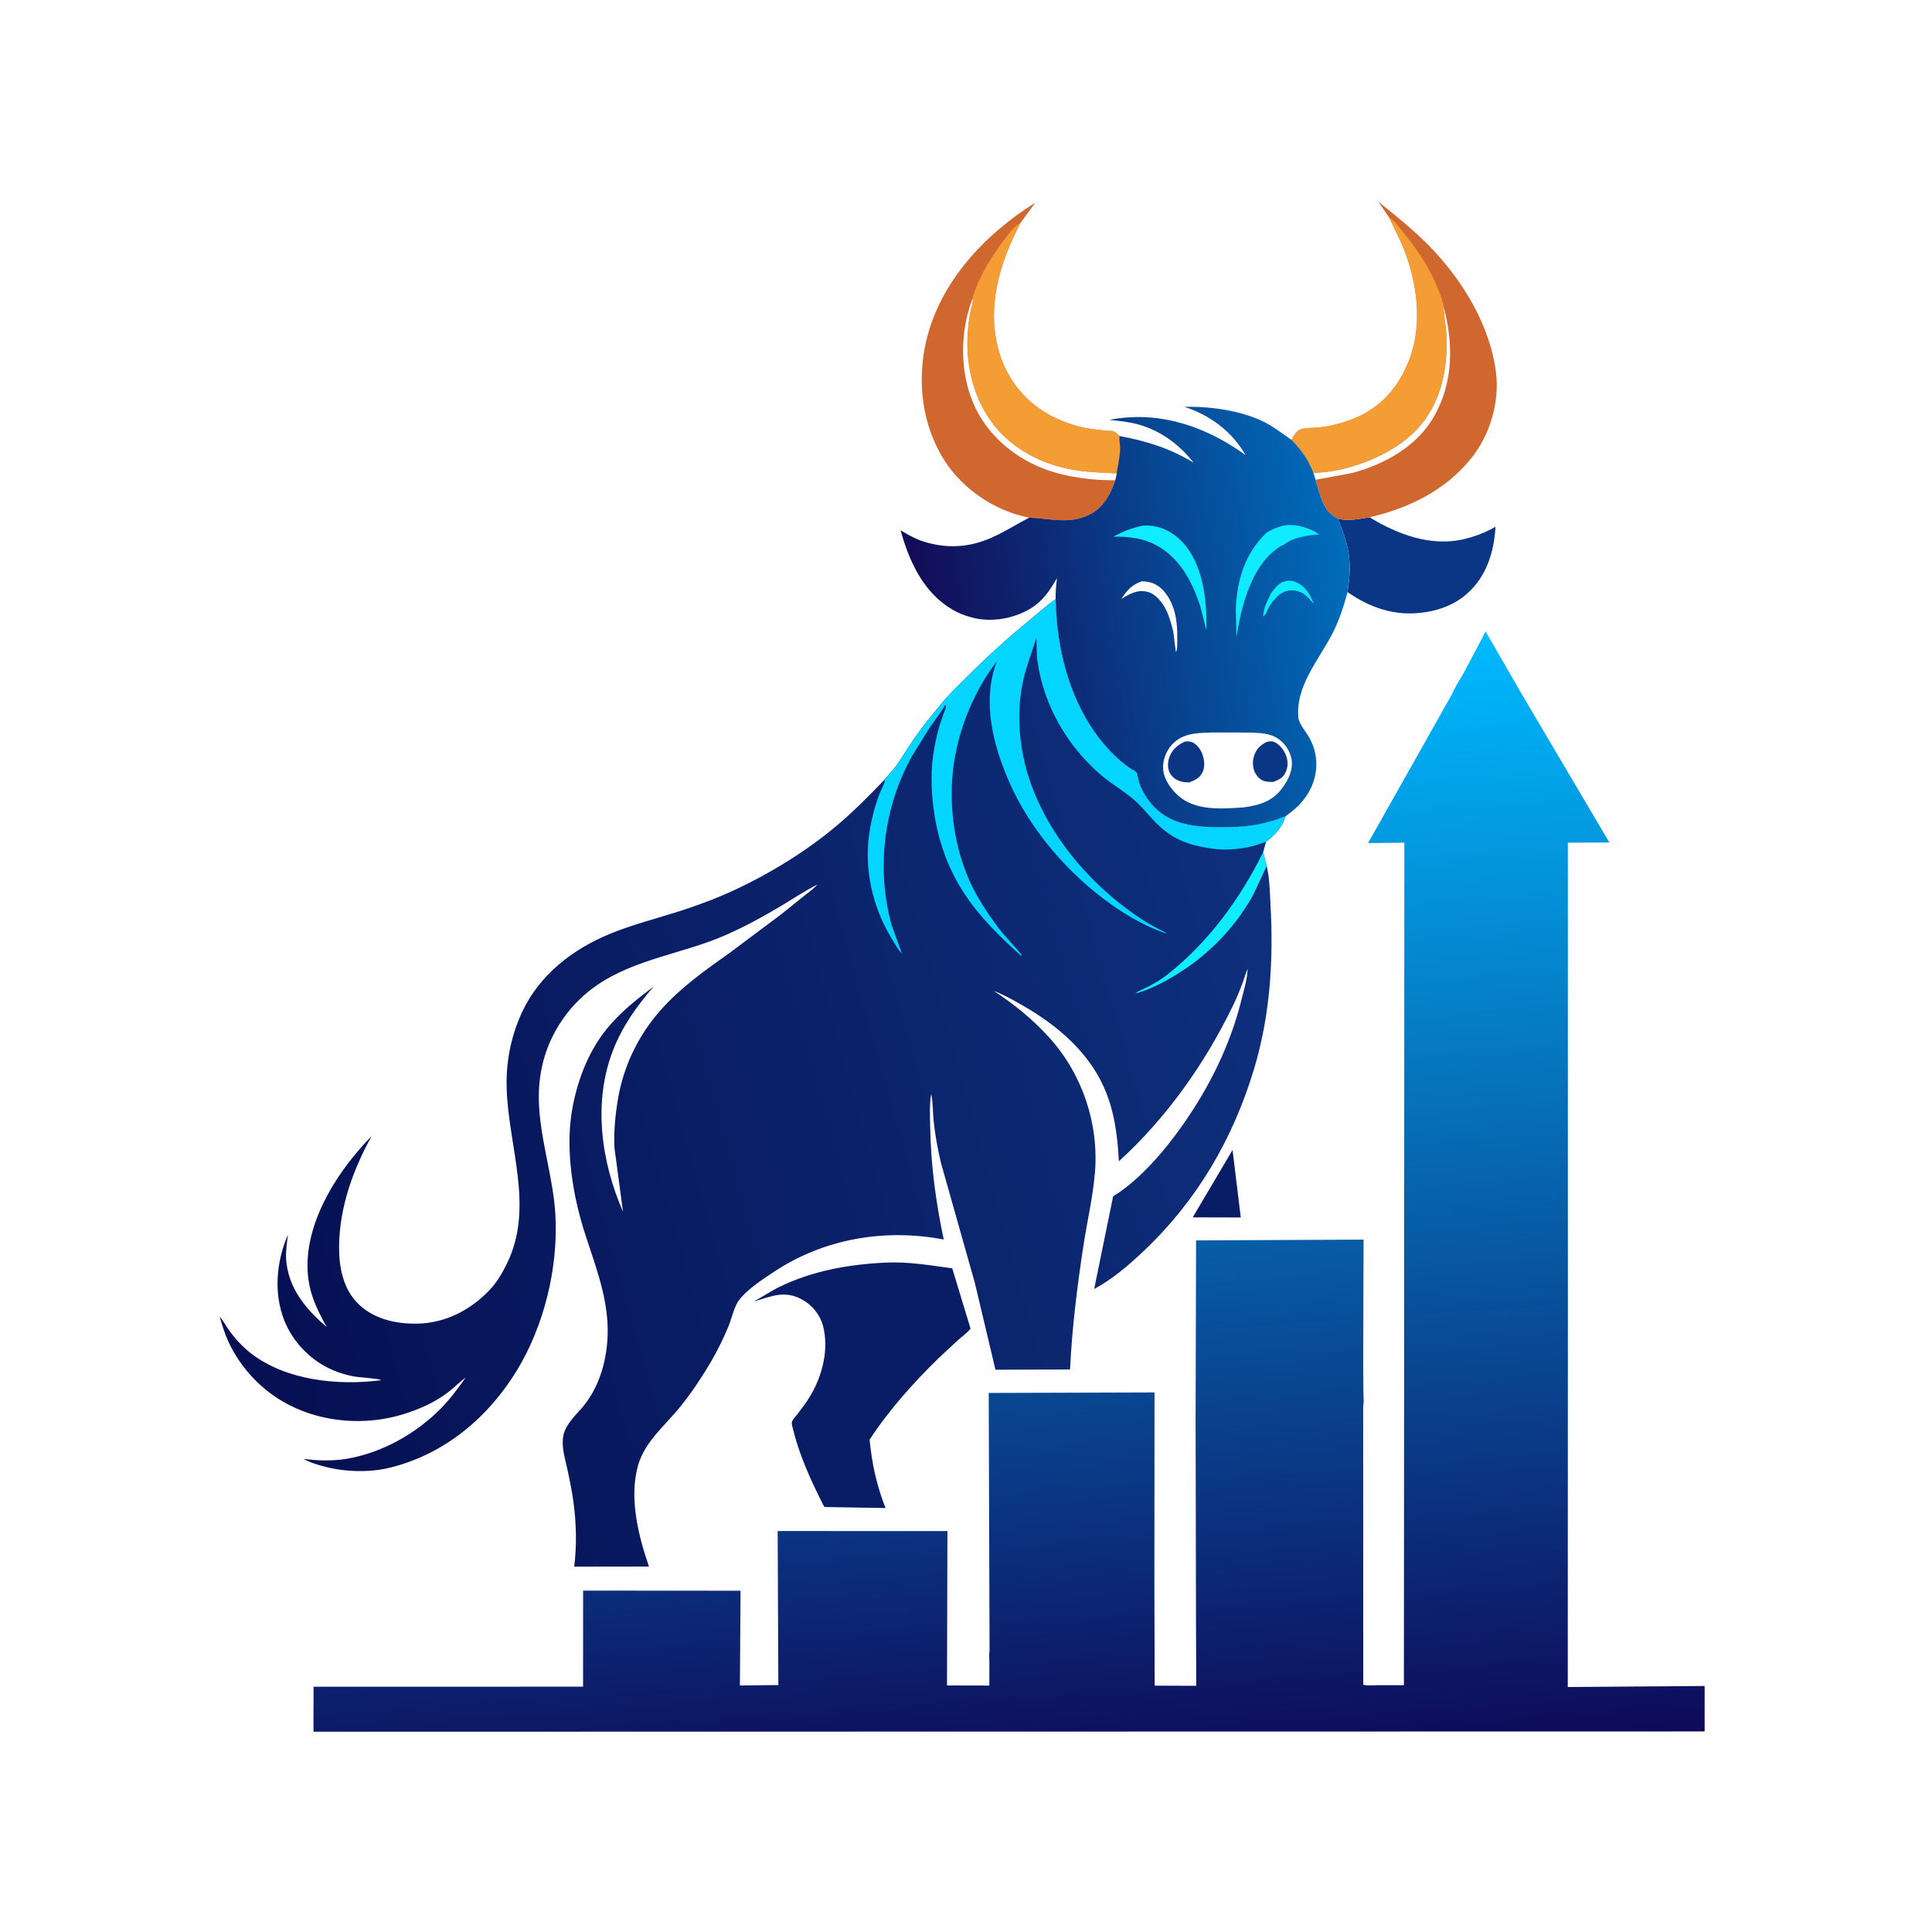 <svg version="1.1" xmlns="http://www.w3.org/2000/svg" style="display: block;" viewBox="0 0 2048 2048" width="1024" height="1024">
<defs>
	<linearGradient id="Gradient1" gradientUnits="userSpaceOnUse" x1="977.095" y1="702.908" x2="1435.99" y2="629.915">
		<stop class="stop0" offset="0" stop-opacity="1" stop-color="rgb(19,11,86)"/>
		<stop class="stop1" offset="1" stop-opacity="1" stop-color="rgb(0,109,187)"/>
	</linearGradient>
	<linearGradient id="Gradient2" gradientUnits="userSpaceOnUse" x1="224.859" y1="1359.59" x2="1378.54" y2="1035.95">
		<stop class="stop0" offset="0" stop-opacity="1" stop-color="rgb(6,15,82)"/>
		<stop class="stop1" offset="1" stop-opacity="1" stop-color="rgb(14,48,125)"/>
	</linearGradient>
	<linearGradient id="Gradient3" gradientUnits="userSpaceOnUse" x1="1074.6" y1="1887.99" x2="989.155" y2="713.55">
		<stop class="stop0" offset="0" stop-opacity="1" stop-color="rgb(14,10,89)"/>
		<stop class="stop1" offset="1" stop-opacity="1" stop-color="rgb(0,186,255)"/>
	</linearGradient>
</defs>
<path transform="translate(0,0)" fill="rgb(254,254,254)" d="M -0 -0 L 2048 0 L 2048 2048 L -0 2048 L -0 -0 z"/>
<path transform="translate(0,0)" fill="rgb(9,29,102)" d="M 1306.56 1219.05 L 1315.28 1290.57 L 1275.75 1290.47 L 1264.31 1290.48 L 1306.56 1219.05 z"/>
<path transform="translate(0,0)" fill="rgb(11,54,133)" d="M 1417.97 549.779 C 1429.41 552.763 1440.52 550.046 1451.84 548.337 C 1480.74 566.154 1516.23 579.529 1550.63 571.786 C 1563.03 568.994 1574.29 564.677 1585.32 558.387 C 1583.62 585.616 1575.85 611.059 1554.78 629.636 C 1542.43 640.524 1526.17 646.889 1510 649.073 L 1508.11 649.338 C 1478.71 653.319 1452.25 644.291 1428.46 627.635 C 1429.59 619.015 1430.94 610.214 1430.83 601.5 C 1430.61 582.923 1425.39 566.566 1417.97 549.779 z"/>
<path transform="translate(0,0)" fill="rgb(9,29,102)" d="M 938.768 1338.44 C 962.822 1337.24 985.723 1341.3 1009.42 1344.48 L 1028.81 1408.38 C 1025.59 1412.7 1020.49 1416.18 1016.41 1419.76 L 995.431 1439.24 C 968.967 1464.97 941.895 1495.11 921.811 1526.13 C 924.286 1551.78 929.271 1574.54 938.708 1598.56 L 874.069 1597.5 L 872.337 1594.66 C 860.175 1570.43 847.645 1543.42 841.186 1517.08 C 840.624 1514.78 838.922 1509.54 839.45 1507.37 C 840.028 1505 843.949 1500.84 845.5 1498.8 C 850.166 1492.66 854.868 1486.57 858.821 1479.94 C 871.687 1458.33 878.895 1430.54 872.483 1405.7 C 869.454 1393.96 861.383 1383.93 850.904 1377.94 C 831.952 1367.1 817.574 1374.25 799.052 1379.7 C 808.14 1374.75 816.715 1368.83 826.008 1364.26 C 860.796 1347.17 900.38 1340.15 938.768 1338.44 z"/>
<path transform="translate(0,0)" fill="rgb(207,103,47)" d="M 1472.61 230.673 L 1460.86 213.577 C 1479.46 228.614 1497.78 243.194 1514.6 260.285 C 1549.96 296.214 1579.92 345.038 1585.91 395.824 C 1589.57 426.973 1579.27 461.243 1559.66 485.672 C 1532.3 519.762 1493.58 538.635 1451.84 548.337 C 1440.52 550.046 1429.41 552.763 1417.97 549.779 C 1414.56 547.561 1410.73 545.292 1408.06 542.184 C 1400.84 533.806 1397.72 518.949 1394.51 508.585 L 1392.28 501.204 C 1386.7 487.149 1379.61 477.05 1369 466.273 C 1370.44 463.258 1374.58 456.7 1377.89 455.401 C 1383.39 453.24 1393.38 453.725 1399.5 452.965 C 1413.13 451.273 1426.46 447.619 1439 442.017 C 1465.91 429.99 1483.73 408.181 1494.02 380.993 C 1508.14 343.642 1502.39 299.882 1487.97 263.5 C 1483.51 252.254 1477.56 241.696 1472.61 230.673 z"/>
<path transform="translate(0,0)" fill="rgb(254,254,254)" d="M 1530.27 325.07 C 1540.85 364.659 1540.71 405.472 1519.99 441.728 C 1501.95 473.283 1467.61 492.281 1433.4 501.395 L 1394.51 508.585 L 1392.28 501.204 L 1393.45 501.186 C 1429.84 500.271 1476.48 482.075 1501.53 455.592 C 1527.56 428.081 1535.12 390.841 1533.19 354.076 C 1532.68 344.308 1530.57 334.882 1530.27 325.07 z"/>
<path transform="translate(0,0)" fill="rgb(244,157,53)" d="M 1472.61 230.673 C 1478.1 233.602 1481.83 239.358 1485.76 244.086 C 1504.41 266.512 1520.37 291.456 1529.12 319.5 C 1529.62 321.126 1530.43 323.365 1530.27 325.07 C 1530.57 334.882 1532.68 344.308 1533.19 354.076 C 1535.12 390.841 1527.56 428.081 1501.53 455.592 C 1476.48 482.075 1429.84 500.271 1393.45 501.186 L 1392.28 501.204 C 1386.7 487.149 1379.61 477.05 1369 466.273 C 1370.44 463.258 1374.58 456.7 1377.89 455.401 C 1383.39 453.24 1393.38 453.725 1399.5 452.965 C 1413.13 451.273 1426.46 447.619 1439 442.017 C 1465.91 429.99 1483.73 408.181 1494.02 380.993 C 1508.14 343.642 1502.39 299.882 1487.97 263.5 C 1483.51 252.254 1477.56 241.696 1472.61 230.673 z"/>
<path transform="translate(0,0)" fill="rgb(207,103,47)" d="M 1090.94 548.725 L 1087.6 548.017 C 1053.14 540.501 1020.22 517.983 1001.23 488.213 C 977.526 451.055 971.904 404.864 981.62 362.348 C 996.104 298.964 1043.77 248.485 1097.47 214.853 L 1081.77 236.28 C 1059.26 279.193 1044.83 327.168 1059.67 375.148 C 1068.45 403.558 1087.98 427.075 1114.35 440.838 C 1126.15 446.992 1139.69 451.776 1152.78 454.088 C 1159.68 455.307 1166.63 455.892 1173.59 456.605 C 1175.18 456.768 1179.54 456.676 1180.84 457.337 C 1182.73 458.293 1185.16 460.831 1186.86 462.208 C 1186.01 466.034 1187.32 470.733 1187.32 474.719 C 1187.31 480.327 1186.47 485.867 1185.57 491.388 C 1185.29 493.158 1183.46 500.709 1183.9 501.824 L 1182.28 509.082 C 1177.07 524.196 1169.45 538.53 1154.32 545.779 C 1132.88 556.044 1113.14 549.468 1090.94 548.725 z"/>
<path transform="translate(0,0)" fill="rgb(254,254,254)" d="M 1031.09 316.278 L 1031.26 317.32 C 1031.51 321.092 1029.75 325.618 1028.96 329.373 C 1027.63 335.673 1026.79 342.059 1026.19 348.469 C 1022.41 388.993 1033.49 431.803 1062.93 461.005 C 1084.32 482.215 1113.4 494.697 1143 498.868 C 1156.58 500.781 1170.24 500.995 1183.9 501.824 L 1182.28 509.082 C 1156.81 509.268 1129.26 505.769 1105.42 496.468 C 1073.18 483.887 1045.33 459.482 1031.66 427.347 C 1017.26 393.505 1017.56 350.367 1031.09 316.278 z"/>
<path transform="translate(0,0)" fill="rgb(244,157,53)" d="M 1031.09 316.278 C 1031.33 312.136 1033.85 307.002 1035.45 303.098 C 1042.43 286.02 1052.2 270.79 1063.08 256 C 1067.56 249.925 1075.04 239.552 1081.77 236.28 C 1059.26 279.193 1044.83 327.168 1059.67 375.148 C 1068.45 403.558 1087.98 427.075 1114.35 440.838 C 1126.15 446.992 1139.69 451.776 1152.78 454.088 C 1159.68 455.307 1166.63 455.892 1173.59 456.605 C 1175.18 456.768 1179.54 456.676 1180.84 457.337 C 1182.73 458.293 1185.16 460.831 1186.86 462.208 C 1186.01 466.034 1187.32 470.733 1187.32 474.719 C 1187.31 480.327 1186.47 485.867 1185.57 491.388 C 1185.29 493.158 1183.46 500.709 1183.9 501.824 C 1170.24 500.995 1156.58 500.781 1143 498.868 C 1113.4 494.697 1084.32 482.215 1062.93 461.005 C 1033.49 431.803 1022.41 388.993 1026.19 348.469 C 1026.79 342.059 1027.63 335.673 1028.96 329.373 C 1029.75 325.618 1031.51 321.092 1031.26 317.32 L 1031.09 316.278 z"/>
<path transform="translate(0,0)" fill="url(#Gradient1)" d="M 1186.86 462.208 C 1215.79 467.673 1239.94 475.104 1265.26 490.438 L 1263.45 488.178 C 1248.83 470.299 1229.89 456.606 1207.5 450.142 C 1197.15 447.154 1186.67 446.205 1176 445.103 L 1181.73 444.051 C 1232.37 436.091 1279.5 453.02 1320.32 482.345 C 1306.06 457.473 1282.54 439.87 1255.49 431.278 C 1285.84 430.477 1325.62 436.34 1351.09 453.731 L 1369 466.273 C 1379.61 477.05 1386.7 487.149 1392.28 501.204 L 1394.51 508.585 C 1397.72 518.949 1400.84 533.806 1408.06 542.184 C 1410.73 545.292 1414.56 547.561 1417.97 549.779 C 1425.39 566.566 1430.61 582.923 1430.83 601.5 C 1430.94 610.214 1429.59 619.015 1428.46 627.635 C 1424.39 642.666 1419.94 656.727 1412.86 670.676 C 1398.29 699.424 1372.58 727.539 1376.47 761.944 L 1376.78 762.973 C 1379.01 769.859 1383.81 774.903 1387.4 781.039 C 1397.25 797.848 1397.92 817.995 1389.5 835.568 C 1383.46 848.171 1374.07 857.27 1362.78 865.194 C 1343.58 873.175 1324.82 876.423 1304.04 876.827 C 1267.14 877.545 1232.45 876.156 1212.15 840.144 C 1209.77 835.916 1208.17 831.75 1206.86 827.104 C 1206.45 825.645 1205.41 819.584 1204.59 818.704 C 1202.91 816.885 1198.73 815.035 1196.57 813.5 C 1191 809.541 1185.6 804.928 1180.72 800.148 C 1137.77 758.083 1119.73 693.638 1119.04 635.141 C 1118.86 627.539 1119.52 620.295 1120.43 612.752 C 1113.53 625.163 1105.44 637.086 1093.09 644.686 C 1075.14 655.729 1051.31 660.075 1030.72 654.691 L 1029 654.213 C 1022.03 652.356 1015.7 649.757 1009.47 646.124 C 979.037 628.384 963.537 594.802 954.71 562.206 C 962.477 566.787 970.551 571.415 979.185 574.121 C 1003.55 581.756 1027.13 580.456 1050.45 570.233 C 1064.42 564.115 1077.44 555.814 1090.94 548.725 C 1113.14 549.468 1132.88 556.044 1154.32 545.779 C 1169.45 538.53 1177.07 524.196 1182.28 509.082 L 1183.9 501.824 C 1183.46 500.709 1185.29 493.158 1185.57 491.388 C 1186.47 485.867 1187.31 480.327 1187.32 474.719 C 1187.32 470.733 1186.01 466.034 1186.86 462.208 z"/>
<path transform="translate(0,0)" fill="rgb(15,236,254)" d="M 1347.41 628.77 C 1350.44 625.092 1353.85 620.128 1358.05 617.808 C 1362.35 615.438 1367.52 614.823 1372.16 616.468 C 1381.71 619.85 1387.2 627.398 1391.09 636.297 L 1392.8 640.343 C 1387.33 633.833 1382.04 627.316 1373 626.148 C 1366.47 625.304 1360.52 626.565 1355.5 630.971 C 1349.89 635.896 1344.7 642.71 1342.31 649.831 C 1341.05 651.074 1341.65 650.395 1340.33 652.245 L 1339.28 653.74 C 1338.33 646.462 1344.31 635.208 1347.41 628.77 z"/>
<path transform="translate(0,0)" fill="rgb(254,254,254)" d="M 1210.23 616.211 C 1215.14 616.324 1219.85 616.977 1224.3 619.205 C 1234.61 624.364 1241.16 635.86 1244.46 646.5 C 1247.79 657.268 1248.16 669.321 1247.94 680.51 C 1247.87 684.156 1248.22 688.057 1246.5 691.367 L 1243.67 669.238 C 1241.5 660.984 1239.61 653.286 1235.64 645.627 C 1231.77 638.142 1225.07 629.617 1216.52 627.403 C 1205.87 624.647 1197.41 629.514 1188.7 634.818 C 1194.81 625.615 1199.56 620.056 1210.23 616.211 z"/>
<path transform="translate(0,0)" fill="rgb(15,236,254)" d="M 1211.47 557.204 L 1217 557.046 C 1230.95 557.655 1243.88 564.432 1253.27 574.5 C 1275.52 598.341 1279.6 636.612 1278.73 667.675 L 1272.1 641.672 C 1265.72 622.975 1257.36 604.711 1242.99 590.753 C 1224.85 573.12 1204.75 568.497 1180.17 568.892 C 1190.37 563.402 1200.06 559.514 1211.47 557.204 z"/>
<path transform="translate(0,0)" fill="rgb(15,236,254)" d="M 1342.81 564.505 C 1347.7 561.648 1352 559.554 1357.5 557.984 L 1358.69 557.626 C 1369.7 554.561 1384.41 558.398 1394.07 563.75 L 1398.44 566.585 C 1386.77 567.257 1370.23 569.516 1360.94 577.459 C 1358.17 578.373 1355.99 579.85 1353.64 581.541 C 1325.96 601.459 1315.83 643.319 1310.71 674.999 L 1309.98 646.5 C 1310.98 615.302 1319.75 586.25 1342.81 564.505 z"/>
<path transform="translate(0,0)" fill="rgb(254,254,254)" d="M 1285.54 776.437 L 1325.41 776.546 C 1335.25 776.95 1346.3 777.219 1354.75 782.975 C 1362.01 787.921 1367.6 796.151 1369.1 804.829 C 1371.07 816.227 1365.41 827.314 1358.7 836.133 C 1348.32 849.776 1334.33 853.672 1318.24 855.876 C 1295.42 857.347 1267.99 859.799 1249.53 843.953 C 1241.55 837.106 1233.66 826.034 1232.94 815.312 C 1232.33 806.082 1236.09 796.172 1242.33 789.332 C 1253.92 776.632 1269.83 777.043 1285.54 776.437 z"/>
<path transform="translate(0,0)" fill="rgb(11,54,133)" d="M 1342.7 786.5 C 1345.05 785.942 1347.69 785.396 1350.02 786.237 C 1355.67 788.27 1360.55 794.375 1362.81 799.741 C 1365.42 805.954 1365.71 812.266 1362.87 818.5 C 1360.14 824.485 1355.61 826.726 1349.71 828.86 C 1346.36 828.989 1342.71 828.745 1339.5 827.737 C 1335.87 826.596 1332.28 822.637 1330.56 819.36 C 1327.66 813.866 1327.5 806.624 1329.49 800.806 C 1331.94 793.684 1336.18 789.85 1342.7 786.5 z"/>
<path transform="translate(0,0)" fill="rgb(11,54,133)" d="M 1256.21 785.978 C 1258.85 785.964 1261.69 785.808 1264.13 786.96 C 1269 789.261 1272.66 794.357 1274.5 799.292 C 1276.77 805.416 1277.6 812.861 1274.58 818.894 C 1271.66 824.746 1266.37 827.358 1260.48 829.415 C 1257.77 829.321 1255.02 829.236 1252.39 828.536 C 1247.29 827.177 1242.69 824.242 1240.15 819.5 C 1237.5 814.574 1237.64 808.288 1239.41 803.134 C 1242.38 794.461 1248.22 789.78 1256.21 785.978 z"/>
<path transform="translate(0,0)" fill="url(#Gradient2)" d="M 1119.04 635.141 C 1119.73 693.638 1137.77 758.083 1180.72 800.148 C 1185.6 804.928 1191 809.541 1196.57 813.5 C 1198.73 815.035 1202.91 816.885 1204.59 818.704 C 1205.41 819.584 1206.45 825.645 1206.86 827.104 C 1208.17 831.75 1209.77 835.916 1212.15 840.144 C 1232.45 876.156 1267.14 877.545 1304.04 876.827 C 1324.82 876.423 1343.58 873.175 1362.78 865.194 C 1358.87 877.298 1351.87 884.558 1342.03 892.427 L 1339.01 903.365 L 1342.74 917.969 C 1345.9 930.933 1346.11 946.342 1346.83 959.721 C 1350.01 1018.59 1346.38 1076.66 1329.26 1133.41 C 1306.94 1207.4 1268.96 1272.5 1212.73 1325.79 C 1196.62 1341.05 1179.5 1355.89 1159.86 1366.41 L 1179.49 1270.49 C 1179.59 1269.89 1179.5 1269.22 1179.78 1268.67 C 1180.38 1267.53 1185.16 1264.88 1186.62 1263.83 C 1193.14 1259.15 1199.39 1254.24 1205.32 1248.82 C 1224.27 1231.52 1240.5 1211.52 1255.13 1190.52 C 1282.63 1151.08 1304.03 1107.57 1315.74 1060.83 C 1318.47 1049.93 1322.1 1038.24 1322.59 1027 C 1320.46 1031.21 1319.3 1036.26 1317.64 1040.7 C 1314.45 1049.27 1311.02 1057.77 1307.03 1066 C 1277.13 1127.59 1236.69 1184.86 1186.05 1231.03 C 1184.61 1203.46 1181.26 1176.86 1169.71 1151.45 C 1152.69 1114.03 1119.77 1086.35 1084.81 1066.27 C 1074.79 1060.51 1064.25 1054.44 1053.43 1050.36 C 1075.3 1064.8 1094.56 1080.32 1112.22 1099.8 C 1146.99 1138.16 1164.84 1190.54 1160.74 1242.19 C 1158.65 1268.55 1152.38 1294.71 1148.41 1320.86 C 1141.81 1364.34 1136.36 1407.74 1134.3 1451.7 L 1055.23 1451.96 L 1033.44 1360.11 L 997.5 1232.83 C 993.913 1217.9 991.088 1202.26 989.569 1186.98 C 988.692 1178.16 989.135 1168.26 987.083 1159.69 C 985.149 1171.37 985.795 1183.94 986.037 1195.74 C 986.86 1235.97 992.03 1274.59 1000.42 1313.92 C 937.928 1302.08 873.917 1312.85 820.475 1348.15 C 808.381 1356.13 792.431 1366.52 783.591 1377.9 C 778.202 1384.84 775.552 1398.03 772.054 1406.34 C 766.697 1419.07 760.656 1431.59 753.653 1443.5 C 744.048 1459.83 733.529 1475.67 721.682 1490.47 C 704.179 1512.35 680.92 1529.86 675.025 1558.73 L 674.674 1560.5 C 667.924 1592.77 677.434 1630.21 687.925 1660.63 L 608.68 1660.74 C 611.5 1638.48 610.921 1615.23 608.004 1593 C 606.401 1580.78 603.83 1568.66 601.242 1556.61 C 598.791 1545.2 594.778 1533.02 597.304 1521.25 C 599.942 1508.95 611.492 1499.14 619.035 1489.79 C 637.939 1466.35 645.364 1433.64 644.036 1404 C 642.497 1369.67 629.92 1338.42 619.619 1306.11 C 607.329 1267.56 599.715 1221.01 605.83 1180.58 C 610.626 1148.88 622.724 1115.81 643.097 1090.77 C 657.4 1073.19 674.772 1059.31 692.86 1045.88 C 675.183 1066.3 659.912 1087.57 650.004 1112.9 C 628.357 1168.25 637.136 1231.07 660.405 1284.5 L 651.38 1216.92 C 650.519 1199.39 652.202 1181.86 655.157 1164.59 C 661.192 1129.34 676.853 1097.23 700.577 1070.49 C 721.735 1046.64 747.582 1028.46 773.416 1010.1 L 827.888 969.372 L 852 949.953 C 857.04 945.975 862.233 942.393 866.586 937.628 C 853.036 944.323 840.095 953.105 827.107 960.847 C 808.409 971.993 789.152 982.465 769.2 991.221 C 724.381 1010.89 673.63 1016.27 632.75 1044.39 C 613.949 1057.33 598.991 1074.05 588.117 1094.1 C 576.201 1116.07 570.804 1140 571.181 1165 C 571.809 1206.75 586.59 1247.01 588.79 1288.72 C 591.708 1344.04 576.812 1405.28 547.933 1452.69 C 517.295 1502.98 470.702 1541.9 412.833 1555.9 C 389.868 1561.45 362.495 1560.24 339.875 1553.52 C 333.801 1551.72 327.343 1549.82 321.925 1546.48 C 337.121 1548.49 352.555 1548.88 367.719 1546.34 C 405.202 1540.07 441.738 1519.29 468.061 1492.31 C 477.532 1482.6 485.758 1471.3 493.63 1460.28 C 487.413 1464.8 482.054 1470.32 476.019 1475.07 C 461.89 1486.2 444.954 1493.69 427.858 1499.03 C 388.06 1511.46 342.223 1508.16 305.255 1488.7 C 277.587 1474.14 255.043 1450.34 241.949 1421.88 C 238.104 1413.52 235.534 1404.5 232.842 1395.72 C 236.489 1399.76 239.202 1405.04 242.376 1409.5 C 248.942 1418.72 256.783 1427.41 265.727 1434.37 C 303.11 1463.49 358.531 1469.05 404.184 1463.07 C 401.531 1461.23 380.573 1460.11 375.031 1459.06 C 367.506 1457.65 360.241 1455.5 353.183 1452.52 C 329.947 1442.72 310.755 1423.26 301.422 1399.87 C 289.893 1370.97 292.928 1337.14 305.173 1308.95 C 304.241 1317.4 302.705 1326.43 303.309 1334.91 C 305.488 1365.53 324.016 1387.57 346.391 1406.77 C 334.39 1385.56 326.118 1367.06 325.959 1342.21 C 325.632 1291.03 359.563 1239.35 393.988 1204.23 C 374.17 1239.94 359.723 1280.24 359.431 1321.5 C 359.279 1342.88 363.608 1365.96 379.317 1381.68 C 395.823 1398.21 419.494 1403.5 442.104 1403.12 C 471.76 1402.63 498.447 1388.98 518.694 1367.76 C 526.619 1359.45 532.256 1349.85 537.303 1339.59 C 566.968 1279.32 538.397 1214.65 537.049 1151.96 C 536.459 1124.48 541.894 1097.62 553.534 1072.68 C 571.901 1033.33 607.052 1006.17 646.507 989.925 C 670.583 980.014 695.873 973.729 720.613 965.793 C 740.923 959.279 760.766 951.811 780.1 942.769 C 817.263 925.39 854.629 902.221 886.159 875.917 C 904.592 860.538 921.274 843.471 937.903 826.192 C 938.325 825.091 940.352 823.25 941.142 822.335 C 944.514 818.429 947.996 814.537 951.033 810.365 L 968.492 783.702 C 977.577 770.595 987.431 758.414 997.665 746.208 C 1005.65 736.208 1015.56 727.036 1024.6 717.934 C 1045.86 696.528 1067.86 676.757 1091.14 657.56 C 1100.32 649.987 1109.24 641.919 1119.04 635.141 z"/>
<path transform="translate(0,0)" fill="rgb(15,236,254)" d="M 1339.01 903.365 L 1342.74 917.969 L 1328.09 949.271 C 1308.5 984.157 1280.25 1012.92 1246.1 1033.66 C 1232.88 1041.69 1218.34 1049.11 1203.4 1053.28 C 1206.97 1050.13 1212.17 1048.39 1216.43 1046.22 C 1223.56 1042.59 1230.5 1038.54 1236.81 1033.61 C 1280.7 999.316 1314.41 953.009 1339.01 903.365 z"/>
<path transform="translate(0,0)" fill="rgb(3,213,254)" d="M 1119.04 635.141 C 1119.73 693.638 1137.77 758.083 1180.72 800.148 C 1185.6 804.928 1191 809.541 1196.57 813.5 C 1198.73 815.035 1202.91 816.885 1204.59 818.704 C 1205.41 819.584 1206.45 825.645 1206.86 827.104 C 1208.17 831.75 1209.77 835.916 1212.15 840.144 C 1232.45 876.156 1267.14 877.545 1304.04 876.827 C 1324.82 876.423 1343.58 873.175 1362.78 865.194 C 1358.87 877.298 1351.87 884.558 1342.03 892.427 C 1336.54 893.949 1331.29 896.162 1325.74 897.456 C 1312.45 900.553 1297.63 901.48 1284.12 899.469 C 1256.81 895.405 1240.28 888.562 1221.31 867.951 C 1215.24 861.366 1209.47 854.197 1202.71 848.311 C 1191.5 838.557 1178.16 831.037 1166.72 821.209 C 1130.92 790.474 1106.09 747.146 1099.65 700.147 C 1098.57 692.28 1099.1 684.315 1098.52 676.41 C 1094.04 690.681 1088.59 704.595 1085.12 719.169 C 1077.49 751.194 1079.72 787.746 1089.01 819.146 C 1107.87 882.853 1156.19 939.318 1211.3 975.185 C 1219.47 980.496 1228.4 984.689 1236.97 989.309 C 1233.94 989.151 1230.29 987.444 1227.4 986.32 C 1210.1 979.568 1193.17 969.501 1178.04 958.807 C 1133.04 927.004 1092.69 880.573 1070.29 830.009 C 1052.67 790.226 1040.52 743.216 1056.66 701.155 C 1031.21 733.989 1014.16 777.384 1009.98 818.732 C 1006.1 857.09 1012.02 898.796 1027.88 934.037 C 1035.48 950.919 1046.26 967.366 1057.32 982.173 C 1065.31 992.877 1074.76 1002.16 1083.15 1012.5 L 1082 1012.93 C 1059.99 993.031 1038.26 971.787 1021.96 946.815 C 1004.19 919.585 993.933 889.592 989.658 857.5 C 986.844 836.373 986.419 813.781 990.416 792.783 C 991.934 784.805 993.717 776.656 996.035 768.877 L 1000.47 755.806 C 1000.99 754.347 1002.58 751.267 1002.64 749.8 C 1002.68 748.859 1002.26 747.956 1002.06 747.035 C 997.06 755.86 990.727 763.661 985.011 772 L 967.045 801 C 936.724 855.296 928.658 920.75 945.14 980.682 L 956.198 1011.11 C 951.443 1005.94 948.03 999.614 944.435 993.61 C 927.526 965.372 918.431 931.589 920.001 898.583 C 920.675 884.423 923.362 870.265 927.235 856.657 C 928.921 850.732 930.942 844.82 933.299 839.129 C 934.907 835.247 938.023 830.426 937.903 826.192 C 938.325 825.091 940.352 823.25 941.142 822.335 C 944.514 818.429 947.996 814.537 951.033 810.365 L 968.492 783.702 C 977.577 770.595 987.431 758.414 997.665 746.208 C 1005.65 736.208 1015.56 727.036 1024.6 717.934 C 1045.86 696.528 1067.86 676.757 1091.14 657.56 C 1100.32 649.987 1109.24 641.919 1119.04 635.141 z"/>
<path transform="translate(0,0)" fill="url(#Gradient3)" d="M 1539.63 735.027 C 1542.7 727.394 1547.88 720.044 1551.89 712.826 L 1574.8 669.408 L 1611.61 733.206 L 1706.02 893.082 L 1661.98 893.278 L 1662.02 1397.36 L 1661.89 1788.33 L 1806.99 1787.23 L 1806.97 1835.41 L 332.296 1835.69 L 332.391 1787.99 L 618.085 1787.95 L 618.132 1686.12 L 785.003 1686.24 L 784.335 1786.65 L 825.091 1786.26 L 824.345 1622.95 L 1004.33 1623.02 L 1003.86 1786.67 L 1048.74 1786.77 L 1048.79 1761.36 C 1048.8 1758.2 1048.21 1753.47 1048.98 1750.54 L 1048.08 1476.59 L 1223.84 1476.04 L 1223.69 1682.61 L 1224 1786.88 L 1268.09 1787.03 L 1267.83 1725.29 L 1267.38 1504.35 L 1267.9 1314.9 L 1445.43 1314.04 L 1445.06 1447.23 L 1445.28 1477.43 C 1445.27 1481.35 1445.99 1486.94 1445.04 1490.67 L 1445.1 1785.86 C 1449.07 1787.09 1454.57 1786.43 1458.76 1786.43 L 1488.2 1786.4 L 1488.41 1466.34 L 1488.66 893.295 L 1450.21 893.688 L 1539.63 735.027 z"/>
</svg>